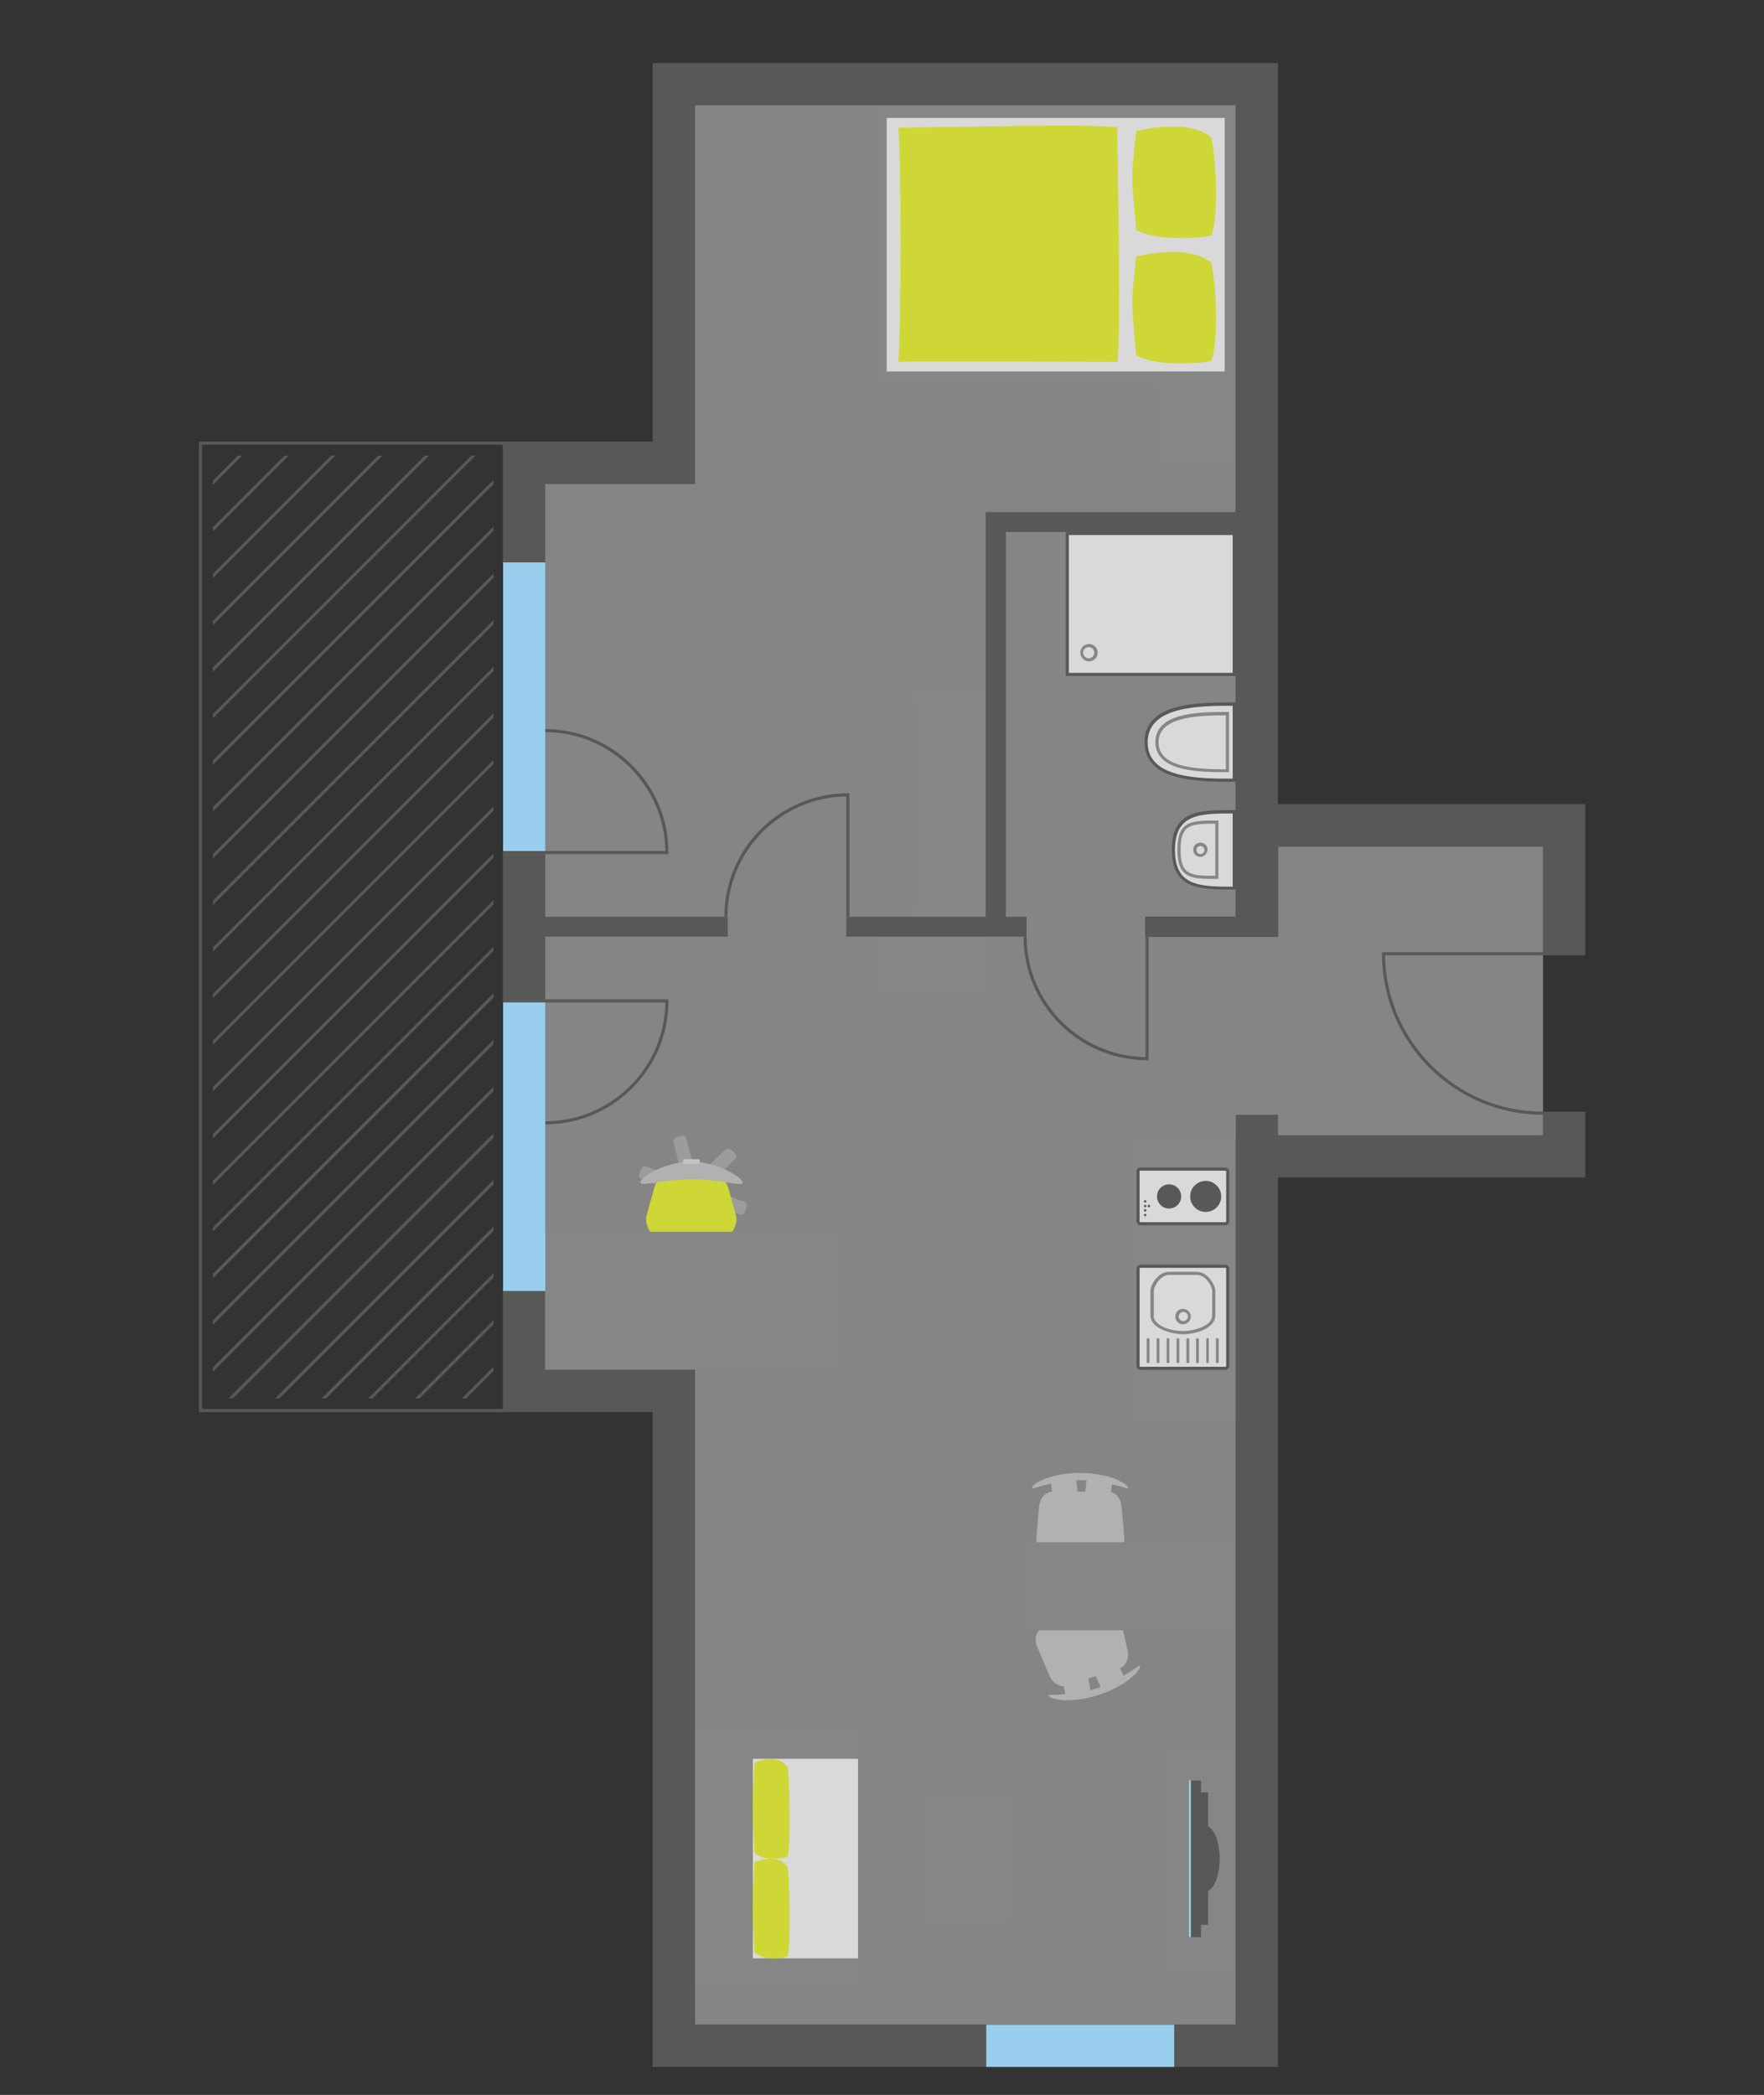 <?xml version="1.0" encoding="utf-8"?>
<!-- Generator: Adobe Illustrator 20.1.0, SVG Export Plug-In . SVG Version: 6.00 Build 0)  -->
<svg version="1.1" xmlns="http://www.w3.org/2000/svg" xmlns:xlink="http://www.w3.org/1999/xlink" x="0px" y="0px"
	 viewBox="0 0 568.4 675" style="enable-background:new 0 0 568.4 675;" xml:space="preserve">
<rect x="0" y="0" width="568.4" height="675" fill="#333333" stroke="none"/>
<style type="text/css">
	.st0{opacity:0.4;fill:#FFFFFF;}
	.st1{fill:#585856;}
	.st2{fill:none;}
	.st3{clip-path:url(#SVGID_2_);}
	.st4{fill:#868686;}
	.st5{fill:#D9D9D9;}
	.st6{fill:#CFD737;}
	.st7{fill:#B1B1B1;}
	.st8{fill:#99CFEE;}
	.st9{fill:#9C9C9A;}
	.st10{fill:#C6C5C5;}
	.st11{fill:#99CEEE;}
</style>
<g id="Boden">
</g>
<g id="Balkon">
</g>
<g id="Möbel">
</g>
<g id="Wände">
	<g>
		<polygon class="st0" points="497.2,365.8 398.2,365.8 398.2,652.4 223.9,652.4 223.9,441.4 175.6,441.4 175.6,155.9 223.9,155.9 
			223.9,33.9 398.2,33.9 398.2,295.4 369.1,295.4 369.1,301.8 411.8,301.8 411.8,272.7 497.2,272.7 		"/>
		<polygon class="st1" points="65.1,454 65.1,143.3 163.3,143.3 163.3,142.3 64.1,142.3 64.1,455 163.3,455 163.3,454 		"/>
		
			<rect x="68.5" y="133.8" transform="matrix(-1 -1.224647e-16 1.224647e-16 -1 227.501 428.54)" class="st2" width="90.4" height="160.9"/>
		<g>
			<defs>
				
					<rect id="SVGID_1_" x="68.5" y="146.7" transform="matrix(-1 -1.224647e-16 1.224647e-16 -1 227.501 597.294)" width="90.4" height="303.8"/>
			</defs>
			<clipPath id="SVGID_2_">
				<use xlink:href="#SVGID_1_"  style="overflow:visible;"/>
			</clipPath>
			<g class="st3">
				<g>
					
						<rect x="50.1" y="375.4" transform="matrix(0.707 -0.707 0.707 0.707 -195.708 279.301)" class="st1" width="378.3" height="1"/>
				</g>
				<g>
					
						<rect x="42.6" y="367.9" transform="matrix(0.707 -0.707 0.707 0.707 -192.593 271.782)" class="st1" width="378.3" height="1"/>
				</g>
				<g>
					
						<rect x="35.1" y="360.4" transform="matrix(0.707 -0.707 0.707 0.707 -189.479 264.263)" class="st1" width="378.3" height="1"/>
				</g>
				<g>
					
						<rect x="27.6" y="352.8" transform="matrix(0.707 -0.707 0.707 0.707 -186.364 256.744)" class="st1" width="378.3" height="1"/>
				</g>
				<g>
					
						<rect x="20.1" y="345.3" transform="matrix(0.707 -0.707 0.707 0.707 -183.25 249.226)" class="st1" width="378.3" height="1"/>
				</g>
				<g>
					
						<rect x="12.5" y="337.8" transform="matrix(0.707 -0.707 0.707 0.707 -180.135 241.707)" class="st1" width="378.3" height="1"/>
				</g>
				<g>
					
						<rect x="5" y="330.3" transform="matrix(0.707 -0.707 0.707 0.707 -177.022 234.188)" class="st1" width="378.3" height="1"/>
				</g>
				<g>
					
						<rect x="-2.5" y="322.8" transform="matrix(0.707 -0.707 0.707 0.707 -173.907 226.67)" class="st1" width="378.3" height="1"/>
				</g>
				<g>
					
						<rect x="-10" y="315.2" transform="matrix(0.707 -0.707 0.707 0.707 -170.792 219.151)" class="st1" width="378.3" height="1"/>
				</g>
				<g>
					
						<rect x="-17.5" y="307.7" transform="matrix(0.707 -0.707 0.707 0.707 -167.678 211.632)" class="st1" width="378.3" height="1"/>
				</g>
				<g>
					
						<rect x="-25" y="300.2" transform="matrix(0.707 -0.707 0.707 0.707 -164.564 204.113)" class="st1" width="378.3" height="1"/>
				</g>
				<g>
					
						<rect x="-32.6" y="292.7" transform="matrix(0.707 -0.707 0.707 0.707 -161.45 196.595)" class="st1" width="378.3" height="1"/>
				</g>
				<g>
					
						<rect x="-40.1" y="285.2" transform="matrix(0.707 -0.707 0.707 0.707 -158.335 189.076)" class="st1" width="378.3" height="1"/>
				</g>
				<g>
					
						<rect x="-47.6" y="277.6" transform="matrix(0.707 -0.707 0.707 0.707 -155.221 181.557)" class="st1" width="378.3" height="1"/>
				</g>
				<g>
					
						<rect x="-55.1" y="270.1" transform="matrix(0.707 -0.707 0.707 0.707 -152.107 174.038)" class="st1" width="378.3" height="1"/>
				</g>
				<g>
					
						<rect x="-62.6" y="262.6" transform="matrix(0.707 -0.707 0.707 0.707 -148.992 166.52)" class="st1" width="378.3" height="1"/>
				</g>
				<g>
					
						<rect x="-70.2" y="255.1" transform="matrix(0.707 -0.707 0.707 0.707 -145.877 159.001)" class="st1" width="378.3" height="1"/>
				</g>
				<g>
					
						<rect x="-77.7" y="247.6" transform="matrix(0.707 -0.707 0.707 0.707 -142.763 151.482)" class="st1" width="378.3" height="1"/>
				</g>
				<g>
					
						<rect x="-85.2" y="240.1" transform="matrix(0.707 -0.707 0.707 0.707 -139.649 143.964)" class="st1" width="378.3" height="1"/>
				</g>
				<g>
					
						<rect x="-92.7" y="232.5" transform="matrix(0.707 -0.707 0.707 0.707 -136.535 136.445)" class="st1" width="378.3" height="1"/>
				</g>
				<g>
					
						<rect x="-100.2" y="225" transform="matrix(0.707 -0.707 0.707 0.707 -133.42 128.926)" class="st1" width="378.3" height="1"/>
				</g>
				<g>
					
						<rect x="-107.8" y="217.5" transform="matrix(0.707 -0.707 0.707 0.707 -130.306 121.407)" class="st1" width="378.3" height="1"/>
				</g>
				<g>
					
						<rect x="-115.3" y="210" transform="matrix(0.707 -0.707 0.707 0.707 -127.192 113.889)" class="st1" width="378.3" height="1"/>
				</g>
				<g>
					
						<rect x="-122.8" y="202.5" transform="matrix(0.707 -0.707 0.707 0.707 -124.077 106.37)" class="st1" width="378.3" height="1"/>
				</g>
				<g>
					
						<rect x="-130.3" y="194.9" transform="matrix(0.707 -0.707 0.707 0.707 -120.963 98.851)" class="st1" width="378.3" height="1"/>
				</g>
				<g>
					
						<rect x="-137.8" y="187.4" transform="matrix(0.707 -0.707 0.707 0.707 -117.849 91.332)" class="st1" width="378.3" height="1"/>
				</g>
				<g>
					
						<rect x="-145.3" y="179.9" transform="matrix(0.707 -0.707 0.707 0.707 -114.734 83.814)" class="st1" width="378.3" height="1"/>
				</g>
				<g>
					
						<rect x="-152.9" y="172.4" transform="matrix(0.707 -0.707 0.707 0.707 -111.62 76.295)" class="st1" width="378.3" height="1"/>
				</g>
				<g>
					
						<rect x="-160.4" y="164.9" transform="matrix(0.707 -0.707 0.707 0.707 -108.505 68.776)" class="st1" width="378.3" height="1"/>
				</g>
				<g>
					
						<rect x="-167.9" y="157.3" transform="matrix(0.707 -0.707 0.707 0.707 -105.391 61.258)" class="st1" width="378.3" height="1"/>
				</g>
				<g>
					
						<rect x="-175.4" y="149.8" transform="matrix(0.707 -0.707 0.707 0.707 -102.277 53.739)" class="st1" width="378.3" height="1"/>
				</g>
				<g>
					
						<rect x="-182.9" y="142.3" transform="matrix(0.707 -0.707 0.707 0.707 -99.162 46.22)" class="st1" width="378.3" height="1"/>
				</g>
				<g>
					
						<rect x="-190.5" y="134.8" transform="matrix(0.707 -0.707 0.707 0.707 -96.048 38.701)" class="st1" width="378.3" height="1"/>
				</g>
				<g>
					
						<rect x="-198" y="127.3" transform="matrix(0.707 -0.707 0.707 0.707 -92.934 31.183)" class="st1" width="378.3" height="1"/>
				</g>
				<g>
					
						<rect x="-205.5" y="119.8" transform="matrix(0.707 -0.707 0.707 0.707 -89.819 23.664)" class="st1" width="378.3" height="1"/>
				</g>
				<g>
					
						<rect x="-213" y="112.2" transform="matrix(0.707 -0.707 0.707 0.707 -86.705 16.145)" class="st1" width="378.3" height="1"/>
				</g>
			</g>
		</g>
		
			<rect x="282" y="33.9" transform="matrix(-1 -1.224647e-16 1.224647e-16 -1 680.211 157.798)" class="st4" width="116.1" height="90"/>
		<g>
			
				<rect x="285.6" y="38.1" transform="matrix(-1 -1.224647e-16 1.224647e-16 -1 680.214 157.798)" class="st5" width="108.9" height="81.7"/>
		</g>
		<g>
			<path class="st6" d="M360.1,41c-0.3,4.7,1.3,60.9,0,75.6c-21.5-0.1-68.2-0.3-70.7,0c1-6.9,1-70.9,0-75.5
				C310.9,41,349.6,39.8,360.1,41z"/>
		</g>
		<g>
			<g>
				<path class="st6" d="M366.1,42.2c1.3-0.2,16.9-4.2,24.2,2.1c1.9,9,2.2,26.3,0,31.6c-6.5,1.3-19.4,1.3-24.2-1.9
					C364.4,54.7,364.5,58.3,366.1,42.2z"/>
			</g>
			<g>
				<path class="st6" d="M366.1,82.6c1.3-0.2,16.9-4.2,24.2,2.1c1.9,9,2.2,26.3,0,31.6c-6.5,1.3-19.4,1.3-24.2-1.9
					C364.4,95.1,364.5,98.6,366.1,82.6z"/>
			</g>
		</g>
		
			<rect x="223.9" y="557.7" transform="matrix(-1 -1.224647e-16 1.224647e-16 -1 500.382 1197.797)" class="st4" width="52.5" height="82.4"/>
		<g>
			
				<rect x="242.5" y="566.8" transform="matrix(-1 -1.224647e-16 1.224647e-16 -1 518.981 1197.797)" class="st5" width="33.9" height="64.3"/>
		</g>
		<g>
			<path class="st6" d="M243.1,567.9c0.6-0.2,7.5-3.2,10.7,1.6c0.8,6.8,1,24.8,0,28.8c-2.9,1-8.6,1-10.7-1.4
				C242.3,582.1,242.4,580.2,243.1,567.9z"/>
		</g>
		<g>
			<path class="st6" d="M243.1,600c0.6-0.2,7.5-3.2,10.7,1.6c0.8,6.8,1,24.8,0,28.8c-2.9,1-8.6,1-10.7-1.4
				C242.3,614.3,242.4,612.3,243.1,600z"/>
		</g>
		<g>
			
				<rect x="372.6" y="124.9" transform="matrix(-1 -1.224647e-16 1.224647e-16 -1 770.8 275.401)" class="st4" width="25.6" height="25.6"/>
		</g>
		<g>
			
				<rect x="334.7" y="395.2" transform="matrix(6.123234e-17 -1 1 6.123234e-17 -31.067 793.348)" class="st4" width="92.8" height="34.1"/>
		</g>
		<g>
			<g>
				<path class="st5" d="M395.6,377.5v16c0,0.4-0.4,0.8-0.8,0.8h-27.3c-0.4,0-0.8-0.4-0.8-0.8v-16c0-0.4,0.4-0.8,0.8-0.8h27.3
					C395.2,376.7,395.6,377.1,395.6,377.5z"/>
				<path class="st1" d="M396.1,377.5v16c0,0.7-0.6,1.3-1.3,1.3h-27.3c-0.7,0-1.3-0.6-1.3-1.3v-16c0-0.7,0.6-1.3,1.3-1.3h27.3
					C395.5,376.2,396.1,376.8,396.1,377.5z M367.2,393.5c0,0.2,0.1,0.3,0.3,0.3h27.3c0.2,0,0.3-0.1,0.3-0.3v-16
					c0-0.2-0.1-0.3-0.3-0.3h-27.3c-0.2,0-0.3,0.1-0.3,0.3V393.5z"/>
			</g>
			<g>
				<circle class="st1" cx="369" cy="391.5" r="0.4"/>
			</g>
			<g>
				<circle class="st1" cx="369" cy="390" r="0.4"/>
			</g>
			<g>
				<circle class="st1" cx="369" cy="388.6" r="0.4"/>
			</g>
			<g>
				<circle class="st1" cx="370.2" cy="388.6" r="0.4"/>
			</g>
			<g>
				<circle class="st1" cx="369" cy="387.1" r="0.4"/>
			</g>
			<g>
				<circle class="st1" cx="376.7" cy="385.5" r="3.9"/>
			</g>
			<g>
				<circle class="st1" cx="388.5" cy="385.5" r="5"/>
			</g>
		</g>
		<g>
			<g>
				<path class="st5" d="M395.6,408.8v31.3c0,0.4-0.4,0.8-0.8,0.8h-27.3c-0.4,0-0.8-0.4-0.8-0.8v-31.3c0-0.4,0.4-0.8,0.8-0.8h27.3
					C395.2,408,395.6,408.3,395.6,408.8z"/>
				<path class="st1" d="M396.1,408.8v31.3c0,0.7-0.6,1.3-1.3,1.3h-27.3c-0.7,0-1.3-0.6-1.3-1.3v-31.3c0-0.7,0.6-1.3,1.3-1.3h27.3
					C395.5,407.5,396.1,408.1,396.1,408.8z M367.2,440.1c0,0.2,0.1,0.3,0.3,0.3h27.3c0.2,0,0.3-0.1,0.3-0.3v-31.3
					c0-0.2-0.1-0.3-0.3-0.3h-27.3c-0.2,0-0.3,0.1-0.3,0.3V440.1z"/>
			</g>
			<g>
				<path class="st4" d="M383.7,424.2c0,1.4-1.1,2.5-2.5,2.5c-1.4,0-2.5-1.1-2.5-2.5c0-1.4,1.1-2.5,2.5-2.5
					C382.6,421.8,383.7,422.9,383.7,424.2z M379.8,424.2c0,0.8,0.7,1.5,1.5,1.5c0.8,0,1.5-0.7,1.5-1.5c0-0.8-0.7-1.5-1.5-1.5
					C380.4,422.8,379.8,423.4,379.8,424.2z"/>
			</g>
			<g>
				<path class="st4" d="M370.4,431.5v7.4c0,0.1-0.1,0.3-0.3,0.3h-0.3c-0.1,0-0.3-0.1-0.3-0.3v-7.4c0-0.1,0.1-0.3,0.3-0.3h0.3
					C370.3,431.3,370.4,431.4,370.4,431.5z"/>
			</g>
			<g>
				<path class="st4" d="M373.6,431.5v7.4c0,0.1-0.1,0.3-0.3,0.3H373c-0.1,0-0.3-0.1-0.3-0.3v-7.4c0-0.1,0.1-0.3,0.3-0.3h0.3
					C373.5,431.3,373.6,431.4,373.6,431.5z"/>
			</g>
			<g>
				<path class="st4" d="M376.8,431.5v7.4c0,0.1-0.1,0.3-0.3,0.3h-0.3c-0.1,0-0.3-0.1-0.3-0.3v-7.4c0-0.1,0.1-0.3,0.3-0.3h0.3
					C376.7,431.3,376.8,431.4,376.8,431.5z"/>
			</g>
			<g>
				<path class="st4" d="M380,431.5v7.4c0,0.1-0.1,0.3-0.3,0.3h-0.3c-0.1,0-0.3-0.1-0.3-0.3v-7.4c0-0.1,0.1-0.3,0.3-0.3h0.3
					C379.8,431.3,380,431.4,380,431.5z"/>
			</g>
			<g>
				<path class="st4" d="M383.2,431.5v7.4c0,0.1-0.1,0.3-0.3,0.3h-0.3c-0.1,0-0.3-0.1-0.3-0.3v-7.4c0-0.1,0.1-0.3,0.3-0.3h0.3
					C383,431.3,383.2,431.4,383.2,431.5z"/>
			</g>
			<g>
				<path class="st4" d="M386.3,431.5v7.4c0,0.1-0.1,0.3-0.3,0.3h-0.3c-0.1,0-0.3-0.1-0.3-0.3v-7.4c0-0.1,0.1-0.3,0.3-0.3h0.3
					C386.2,431.3,386.3,431.4,386.3,431.5z"/>
			</g>
			<g>
				<path class="st4" d="M389.5,431.5v7.4c0,0.1-0.1,0.3-0.3,0.3H389c-0.1,0-0.3-0.1-0.3-0.3v-7.4c0-0.1,0.1-0.3,0.3-0.3h0.3
					C389.4,431.3,389.5,431.4,389.5,431.5z"/>
			</g>
			<g>
				<path class="st4" d="M392.7,431.5v7.4c0,0.1-0.1,0.3-0.3,0.3h-0.3c-0.1,0-0.3-0.1-0.3-0.3v-7.4c0-0.1,0.1-0.3,0.3-0.3h0.3
					C392.6,431.3,392.7,431.4,392.7,431.5z"/>
			</g>
			<g>
				<path class="st4" d="M391.6,415.9v7.9c0,4.6-7.1,6.1-10.4,6.1c-3.3,0-10.5-1.6-10.5-6.1v-7.9c0-1.8,2.4-6.1,5.9-6.1h9
					C389.2,409.8,391.6,414.1,391.6,415.9z M371.7,423.8c0,3.6,6.1,5.1,9.4,5.1c3.3,0,9.5-1.5,9.5-5.1v-7.9c0-1.3-2-5.1-4.9-5.1h-9
					c-2.9,0-4.9,3.8-4.9,5.1V423.8z"/>
			</g>
		</g>
		<g>
			<polygon class="st7" points="358.4,476.8 350.2,476.2 349.6,481.5 357.9,481.5 			"/>
			<polygon class="st7" points="338.5,476.8 346.7,476.2 347.3,481.5 339.1,481.5 			"/>
			<path class="st7" d="M348,474.6c11.6,0,17.1,5,15.1,5c0,0-8-2.7-15.1-2.7s-15.1,2.7-15.1,2.7C331,479.5,336.5,474.6,348,474.6z"
				/>
			<path class="st7" d="M357.8,500.9h-19.4c-2.5,0-4.5-2.2-4.5-4.9l0.9-10.5c0.3-2.7,2-4.9,4.5-4.9h17.6c2.5,0,4.3,2.1,4.5,4.9
				l0.9,10.5C362.3,498.7,360.3,500.9,357.8,500.9z"/>
		</g>
		<g>
			<polygon class="st7" points="343.5,547.2 351.5,545.2 350.5,540 342.6,542.5 			"/>
			<polygon class="st7" points="362.5,541 354.9,544.1 352.7,539.3 360.5,536.7 			"/>
			<path class="st7" d="M354.1,546.1c-11,3.6-17.8,0.6-15.9,0c0,0,8.4,0.1,15.2-2.1s13.5-7.2,13.5-7.2
				C368.8,536.1,365.1,542.5,354.1,546.1z"/>
			<path class="st7" d="M336.6,524.1l18.5-6c2.3-0.8,4.9,0.7,5.8,3.3l2.4,10.2c0.6,2.6-0.4,5.3-2.7,6l-16.7,5.5
				c-2.3,0.8-4.7-0.7-5.8-3.3l-4.1-9.7C333.1,527.6,334.3,524.9,336.6,524.1z"/>
		</g>
		<g>
			
				<rect x="349.8" y="476.9" transform="matrix(6.123234e-17 -1 1 6.123234e-17 -147.082 875.096)" class="st4" width="28.4" height="68.3"/>
		</g>
		<g>
			<rect x="375.5" y="562.6" class="st4" width="22.7" height="72.6"/>
		</g>
		<g>
			<rect x="297.2" y="578.5" class="st4" width="29" height="40.8"/>
		</g>
		<ellipse class="st1" cx="388.5" cy="598.9" rx="4.5" ry="10.5"/>
		<rect x="383.7" y="573.7" class="st1" width="3.3" height="50.5"/>
		<rect x="386" y="577.5" class="st1" width="3.3" height="42.7"/>
		<rect x="383.1" y="573.6" class="st8" width="0.6" height="50.5"/>
		<g>
			<g>
				<g>
					<path class="st9" d="M238.2,391.3L206.8,380c-0.7-0.2-1.1-1-0.8-1.7l0.6-1.6c0.2-0.7,1-1.1,1.7-0.8l31.5,11.3
						c0.7,0.2,1.1,1,0.8,1.7l-0.6,1.6C239.7,391.2,238.9,391.6,238.2,391.3z"/>
				</g>
				<g>
					<path class="st9" d="M236.8,373.5l-24,23.3c-0.5,0.5-1.4,0.5-1.9,0l-1.2-1.2c-0.5-0.5-0.5-1.4,0-1.9l24-23.3
						c0.5-0.5,1.4-0.5,1.9,0l1.2,1.2C237.3,372.2,237.3,373,236.8,373.5z"/>
				</g>
				<g>
					<path class="st9" d="M221.2,366.9l8.3,32.4c0.2,0.7-0.3,1.4-1,1.6l-1.7,0.4c-0.7,0.2-1.4-0.3-1.6-1L217,368
						c-0.2-0.7,0.3-1.4,1-1.6l1.7-0.4C220.3,365.7,221.1,366.2,221.2,366.9z"/>
				</g>
			</g>
			<g>
				<g>
					<path class="st6" d="M220.4,376c-4.6,0-8.8,3.4-9.7,7.2l-2.4,8.6c-1,5,4.9,9.6,9.5,9.6h9.9c4.6,0,10.4-4.6,9.5-9.6l-2.4-8.6
						c-0.9-3.8-5.1-7.2-9.7-7.2H220.4z"/>
				</g>
				<g>
					<path class="st7" d="M222.8,374.2c-7.3,0.1-15.8,4.3-16.5,6.8c0,1.5,7-1,16.5-1c9.6,0,16.5,2.5,16.5,1
						C238.6,378.6,230.1,374.4,222.8,374.2z"/>
				</g>
				<g>
					<path class="st10" d="M225,375h-4.4c-0.3,0-0.5-0.2-0.5-0.5V374c0-0.3,0.2-0.5,0.5-0.5h4.4c0.3,0,0.5,0.2,0.5,0.5v0.5
						C225.4,374.7,225.2,375,225,375z"/>
				</g>
			</g>
		</g>
		<g>
			<rect x="175.6" y="396.9" class="st4" width="96" height="44.5"/>
		</g>
		<g>
			<rect x="283.5" y="301.9" class="st4" width="34" height="18.4"/>
		</g>
		<g>
			<g>
				
					<rect x="294.9" y="222.8" transform="matrix(-1 -1.224647e-16 1.224647e-16 -1 612.493 518.113)" class="st4" width="22.7" height="72.6"/>
			</g>
			<g>
				<g>
					<polygon class="st4" points="294.4,222.8 295.4,222.8 285.1,258 284.1,257.7 					"/>
				</g>
			</g>
			<g>
				<g>
					<polygon class="st4" points="285.1,260.1 295.4,295.4 294.4,295.4 284.1,260.4 					"/>
				</g>
			</g>
		</g>
		<g>
			<path class="st5" d="M397.7,286.1c-11.2,0-19.6,0-19.6-12.3c0-12.3,8.4-12.3,19.6-12.3V286.1z"/>
			<path class="st1" d="M398.2,286.6h-0.5c-11.2,0-20.1,0-20.1-12.8c0-12.8,8.9-12.8,20.1-12.8h0.5V286.6z M397.2,262.1
				c-10.8,0-18.6,0.2-18.6,11.8c0,11.6,7.8,11.8,18.6,11.8V262.1z"/>
		</g>
		<g>
			<path class="st4" d="M392.6,283.2h-0.5c-8.2,0-12.7,0-12.7-9.4c0-9.4,4.5-9.4,12.7-9.4h0.5V283.2z M391.6,265.4
				c-7.9,0-11.2,0.2-11.2,8.4c0,8.2,3.3,8.4,11.2,8.4V265.4z"/>
		</g>
		<g>
			
				<rect x="348.1" y="167.7" transform="matrix(6.123234e-17 -1 1 6.123234e-17 176.169 565.41)" class="st5" width="45.4" height="53.8"/>
			<path class="st1" d="M398.2,171.4v46.4h-54.8v-46.4H398.2z M397.2,216.8v-44.4h-52.8v44.4H397.2z"/>
		</g>
		<g>
			<path class="st4" d="M386.8,276.1c-1.3,0-2.3-1-2.3-2.3c0-1.3,1-2.3,2.3-2.3c1.3,0,2.3,1,2.3,2.3
				C389,275.1,388,276.1,386.8,276.1z M386.8,272.6c-0.7,0-1.3,0.6-1.3,1.3s0.6,1.3,1.3,1.3s1.3-0.6,1.3-1.3
				S387.5,272.6,386.8,272.6z"/>
		</g>
		<g>
			<path class="st4" d="M353.7,210.3c0,1.6-1.3,2.8-2.8,2.8s-2.8-1.3-2.8-2.8c0-1.6,1.3-2.8,2.8-2.8S353.7,208.7,353.7,210.3z
				 M349,210.3c0,1,0.8,1.8,1.8,1.8s1.8-0.8,1.8-1.8c0-1-0.8-1.8-1.8-1.8S349,209.3,349,210.3z"/>
		</g>
		<g>
			<path class="st5" d="M397.7,251.4c-11.2,0-28.4,0-28.4-12.3c0-12.3,17.2-12.3,28.4-12.3V251.4z"/>
			<path class="st1" d="M398.2,226.4v25.5h-0.5c-11.5,0-28.9,0-28.9-12.8s17.4-12.8,28.9-12.8H398.2z M397.2,250.9v-23.5
				c-11.1,0-27.4,0.2-27.4,11.8S386.1,250.9,397.2,250.9z"/>
		</g>
		<g>
			<path class="st4" d="M396,229.4v19.4h-0.5c-8.7,0-23.2,0-23.2-9.7c0-9.7,14.5-9.7,23.2-9.7H396z M395,247.9v-17.4
				c-8.3,0-21.7,0.2-21.7,8.7C373.3,247.7,386.7,247.8,395,247.9z"/>
		</g>
		<polygon class="st1" points="175.6,441.4 175.6,416 162,416 162,455 162,455 210.3,455 210.3,666 317.8,666 317.8,652.4 
			223.9,652.4 223.9,455 223.9,441.4 		"/>
		<polygon class="st1" points="411.8,666 411.8,379.4 510.8,379.4 510.8,358.2 497.2,358.2 497.2,365.8 411.8,365.8 411.8,359.2 
			398.2,359.2 398.2,652.4 378.4,652.4 378.4,666 		"/>
		<g>
			<polygon class="st1" points="175.6,274.2 162,274.2 162,323 175.6,323 175.6,301.8 234.5,301.8 234.5,295.4 175.6,295.4 			"/>
			<polygon class="st1" points="411.8,259.1 411.8,20.3 210.3,20.3 210.3,142.3 162,142.3 162,181.2 175.6,181.2 175.6,155.9 
				223.9,155.9 223.9,33.9 398.2,33.9 398.2,165 317.6,165 317.6,295.4 272.7,295.4 272.7,301.8 330.8,301.8 330.8,295.4 
				324.1,295.4 324.1,171.4 398.2,171.4 398.2,295.4 369.1,295.4 369.1,301.8 411.8,301.8 411.8,272.7 497.2,272.7 497.2,307.8 
				510.8,307.8 510.8,259.1 			"/>
		</g>
		<g>
			
				<rect x="341.3" y="628.9" transform="matrix(6.123234e-17 -1 1 6.123234e-17 -311.12 1007.286)" class="st11" width="13.6" height="60.6"/>
		</g>
		<g>
			<path class="st1" d="M497.2,359.2c-28.6,0-51.9-23.3-51.9-51.9v-0.5h51.9v1h-50.9c0.3,27.8,23,50.4,50.9,50.4V359.2z"/>
		</g>
		<g>
			<path class="st1" d="M215.4,275.2h-39.8v-1h38.8c-0.3-21.1-17.6-38.3-38.8-38.3v-1c21.9,0,39.8,17.8,39.8,39.8V275.2z"/>
		</g>
		<g>
			<path class="st1" d="M273.7,295.4h-1v-38.8c-21.1,0.3-38.3,17.6-38.3,38.8h-1c0-21.9,17.8-39.8,39.8-39.8h0.5V295.4z"/>
		</g>
		<g>
			<path class="st1" d="M175.6,362.3v-1c21.2,0,38.5-17.1,38.8-38.3h-38.8v-1h39.8v0.5C215.4,344.4,197.6,362.3,175.6,362.3z"/>
		</g>
		<g>
			<path class="st1" d="M370.1,341.6h-0.5c-21.9,0-39.8-17.8-39.8-39.8h1c0,21.2,17.1,38.5,38.3,38.8v-38.8h1V341.6z"/>
		</g>
		<g>
			
				<rect x="162" y="181.2" transform="matrix(-1 -1.224647e-16 1.224647e-16 -1 337.695 455.404)" class="st11" width="13.6" height="93"/>
		</g>
		<g>
			
				<rect x="162" y="323" transform="matrix(-1 -1.224647e-16 1.224647e-16 -1 337.695 738.981)" class="st11" width="13.6" height="93"/>
		</g>
	</g>
</g>
</svg>
